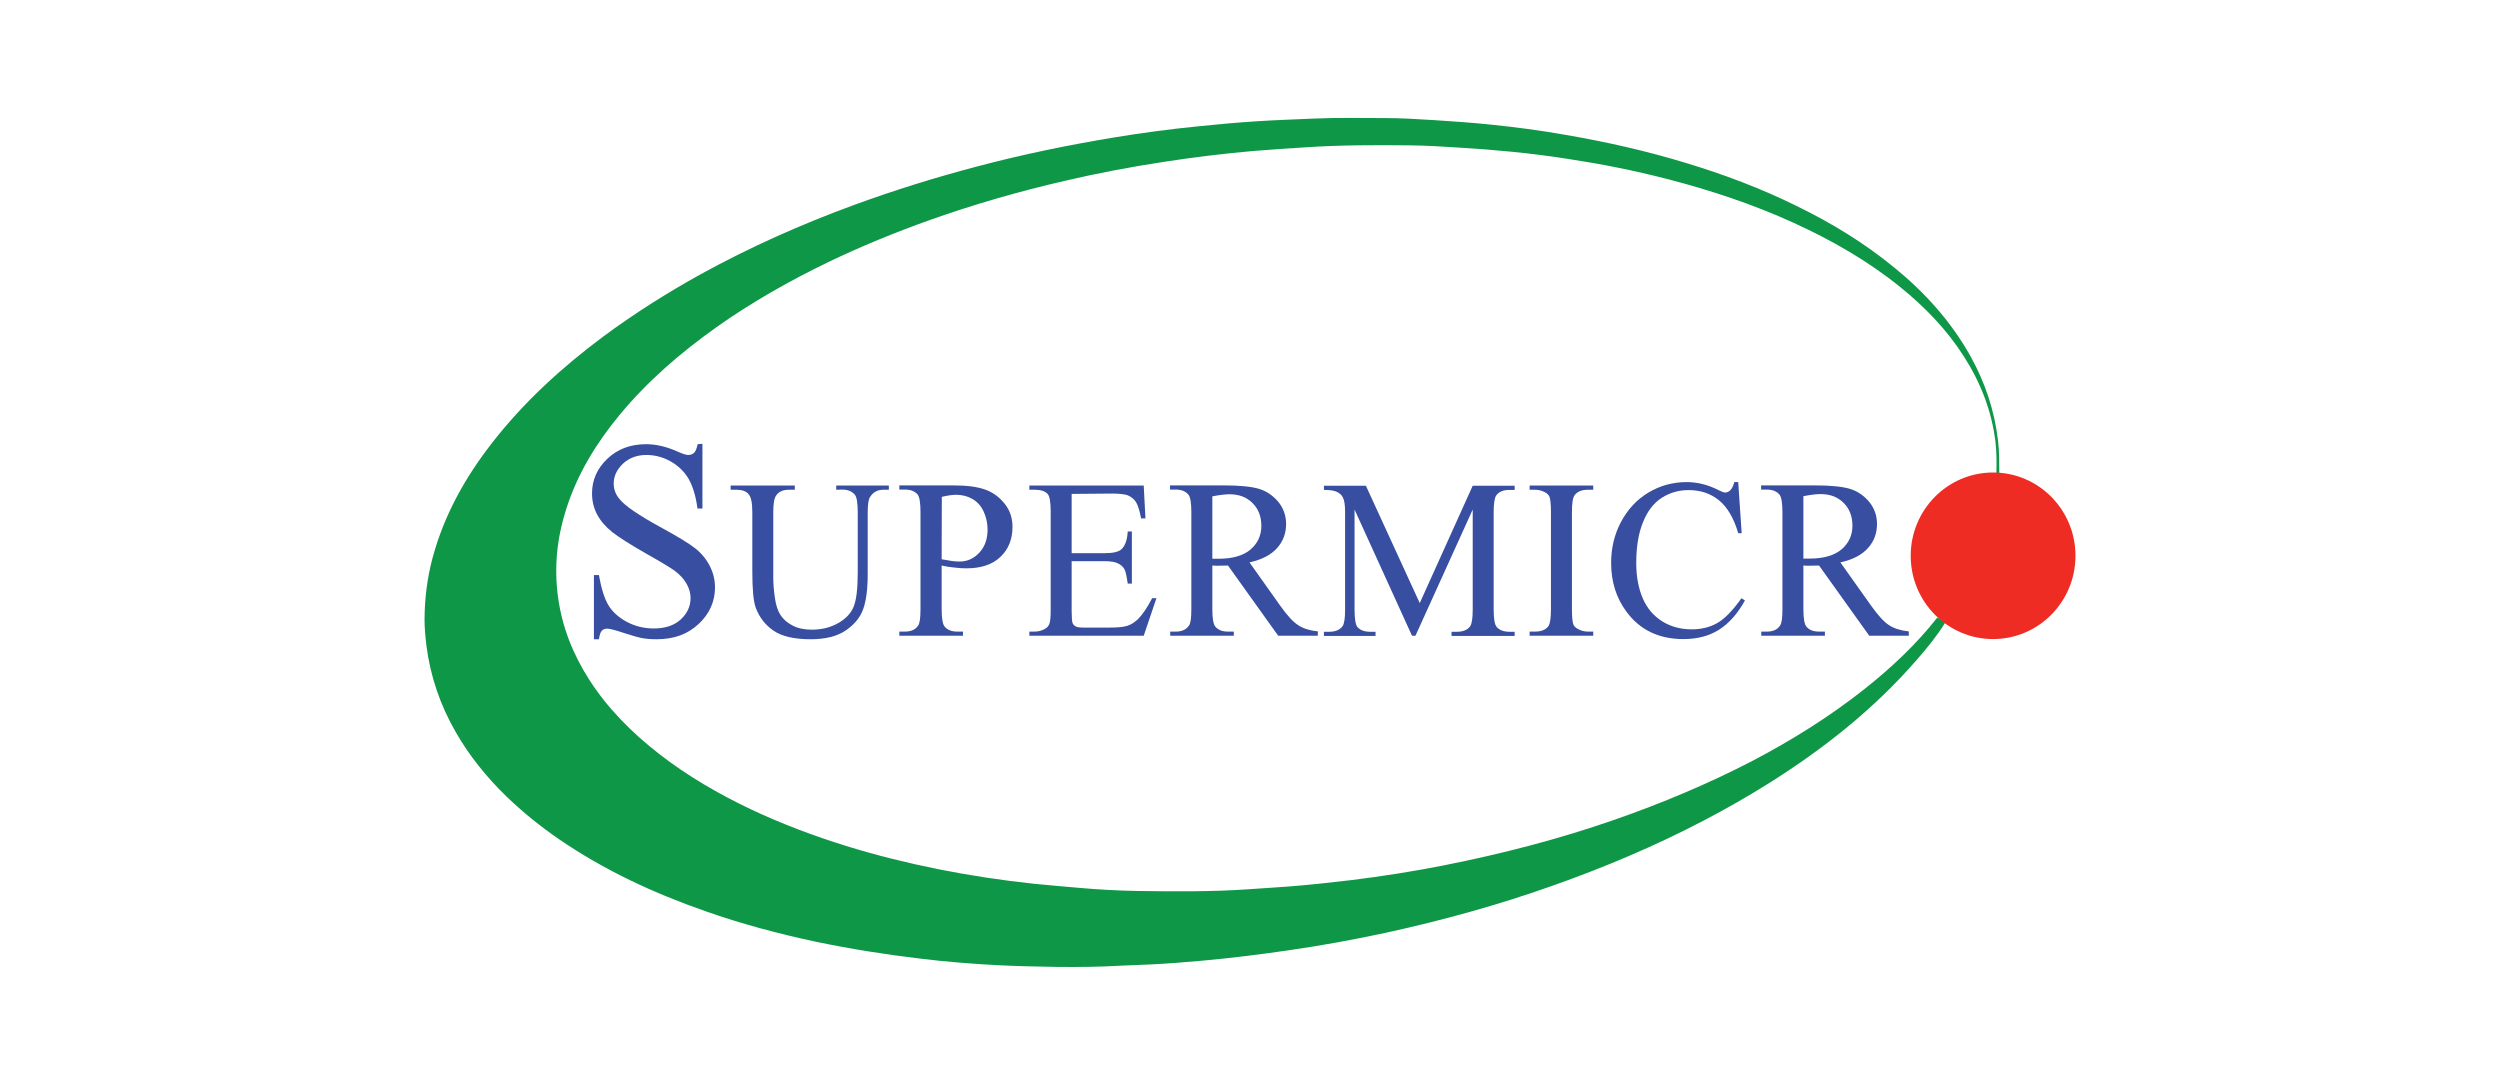 <?xml version="1.0" encoding="UTF-8"?>
<svg width="106px" height="46px" viewBox="0 0 106 46" version="1.1" xmlns="http://www.w3.org/2000/svg" xmlns:xlink="http://www.w3.org/1999/xlink">
    <title>supermicro</title>
    <g id="supermicro" stroke="none" stroke-width="1" fill="none" fill-rule="evenodd">
        <g id="Super_Micro_Computer_Logo" transform="translate(18, 5)" fill-rule="nonzero">
            <path d="M64.48,21.396 C64.123,21.971 63.7,22.487 63.255,22.995 C61.44,25.081 59.296,26.769 56.97,28.229 C56.087,28.781 55.183,29.297 54.265,29.777 C52.186,30.867 50.035,31.774 47.826,32.555 C45.522,33.374 43.167,34.022 40.775,34.546 C39.411,34.84 38.033,35.091 36.655,35.29 C35.438,35.467 34.212,35.622 32.987,35.732 C32.244,35.799 31.5,35.858 30.756,35.894 C30.333,35.916 29.91,35.924 29.488,35.946 C28.613,35.998 27.738,36.005 26.863,35.998 C26.009,35.983 25.149,35.968 24.296,35.924 C23.217,35.865 22.137,35.784 21.066,35.651 C19.564,35.474 18.069,35.238 16.589,34.929 C15.006,34.59 13.446,34.177 11.922,33.639 C9.72,32.872 7.62,31.899 5.688,30.573 C4.907,30.035 4.164,29.437 3.478,28.774 C2.64,27.963 1.91,27.064 1.327,26.047 C0.671,24.912 0.248,23.688 0.08,22.376 C0.036,22.008 0,21.632 0,21.263 C0.007,20.386 0.109,19.524 0.335,18.676 C0.824,16.848 1.721,15.241 2.873,13.767 C4.222,12.035 5.826,10.575 7.576,9.271 C8.889,8.298 10.267,7.428 11.689,6.639 C13.789,5.482 15.976,4.509 18.229,3.684 C19.943,3.057 21.678,2.519 23.443,2.055 C25.36,1.546 27.3,1.148 29.261,0.824 C30.421,0.632 31.595,0.477 32.769,0.359 C33.629,0.271 34.49,0.19 35.35,0.138 C36.13,0.087 36.918,0.064 37.698,0.028 C38.697,-0.017 39.703,0.006 40.709,0.006 C41.409,0.006 42.117,0.05 42.817,0.094 C43.597,0.146 44.377,0.197 45.157,0.278 C46.244,0.389 47.323,0.529 48.395,0.721 C50.108,1.015 51.807,1.399 53.477,1.907 C55.089,2.394 56.656,2.983 58.166,3.728 C59.653,4.45 61.053,5.305 62.336,6.359 C63.627,7.413 64.721,8.629 65.545,10.096 C66.172,11.224 66.573,12.418 66.719,13.708 C66.777,14.18 66.763,14.651 66.77,15.131 C66.726,15.145 66.682,15.145 66.646,15.108 C66.66,14.651 66.66,14.202 66.609,13.745 C66.449,12.418 65.975,11.209 65.253,10.089 C64.531,8.961 63.612,8.018 62.577,7.177 C61.192,6.057 59.668,5.187 58.056,4.45 C56.314,3.654 54.498,3.057 52.646,2.578 C51.319,2.239 49.977,1.966 48.621,1.76 C47.782,1.627 46.944,1.517 46.105,1.435 C45.361,1.362 44.618,1.303 43.874,1.259 C43.174,1.214 42.474,1.17 41.767,1.163 C40.308,1.148 38.843,1.148 37.384,1.244 C36.619,1.295 35.86,1.34 35.095,1.406 C33.841,1.517 32.586,1.671 31.347,1.863 C29.94,2.077 28.54,2.342 27.154,2.666 C25.2,3.116 23.282,3.669 21.394,4.34 C19.95,4.856 18.528,5.438 17.143,6.101 C15.48,6.905 13.876,7.811 12.367,8.88 C10.857,9.956 9.457,11.158 8.269,12.595 C7.277,13.796 6.475,15.101 6.001,16.605 C5.615,17.814 5.491,19.045 5.658,20.298 C5.826,21.565 6.285,22.723 6.971,23.799 C7.766,25.044 8.801,26.076 9.96,26.976 C11.156,27.904 12.469,28.664 13.832,29.312 C15.145,29.931 16.494,30.44 17.872,30.867 C19.148,31.265 20.446,31.582 21.751,31.848 C23.115,32.12 24.478,32.327 25.864,32.474 C26.491,32.541 27.118,32.585 27.745,32.644 C28.569,32.718 29.4,32.762 30.224,32.777 C31.799,32.799 33.381,32.813 34.964,32.703 C35.503,32.666 36.043,32.629 36.582,32.592 C37.479,32.526 38.376,32.423 39.266,32.32 C40.593,32.157 41.905,31.951 43.21,31.693 C45.668,31.207 48.096,30.58 50.466,29.754 C52.471,29.054 54.425,28.236 56.314,27.256 C57.983,26.379 59.58,25.383 61.06,24.212 C62.191,23.312 63.241,22.332 64.138,21.189 C64.247,21.219 64.364,21.307 64.48,21.396" id="Path" fill="#0F9748"></path>
            <g id="Group" transform="translate(7.102, 13.819)" fill="#374EA1">
                <path d="M4.681,3.58113539e-15 L4.681,2.742 L4.47,2.742 C4.404,2.219 4.273,1.798 4.098,1.489 C3.916,1.179 3.66,0.929 3.332,0.744 C3.004,0.56 2.661,0.472 2.304,0.472 C1.903,0.472 1.575,0.597 1.312,0.84 C1.05,1.091 0.919,1.371 0.919,1.681 C0.919,1.924 0.999,2.145 1.167,2.344 C1.407,2.639 1.976,3.022 2.873,3.516 C3.602,3.914 4.105,4.216 4.375,4.43 C4.645,4.644 4.849,4.894 4.995,5.182 C5.141,5.469 5.214,5.771 5.214,6.088 C5.214,6.685 4.98,7.209 4.521,7.636 C4.061,8.071 3.471,8.285 2.742,8.285 C2.516,8.285 2.297,8.27 2.1,8.233 C1.983,8.211 1.735,8.145 1.356,8.02 C0.977,7.894 0.744,7.835 0.642,7.835 C0.547,7.835 0.467,7.865 0.416,7.924 C0.357,7.983 0.321,8.101 0.292,8.285 L0.08,8.285 L0.08,5.565 L0.292,5.565 C0.394,6.133 0.525,6.56 0.693,6.84 C0.86,7.12 1.123,7.356 1.473,7.548 C1.823,7.732 2.202,7.828 2.618,7.828 C3.099,7.828 3.478,7.703 3.763,7.445 C4.04,7.187 4.178,6.884 4.178,6.538 C4.178,6.346 4.127,6.147 4.018,5.948 C3.908,5.749 3.748,5.565 3.522,5.395 C3.369,5.278 2.96,5.027 2.29,4.651 C1.619,4.268 1.145,3.966 0.86,3.744 C0.576,3.516 0.365,3.273 0.219,3 C0.073,2.727 0,2.425 0,2.101 C0,1.533 0.219,1.039 0.649,0.634 C1.079,0.221 1.626,0.015 2.297,0.015 C2.712,0.015 3.157,0.118 3.617,0.324 C3.835,0.42 3.981,0.472 4.076,0.472 C4.178,0.472 4.258,0.442 4.324,0.383 C4.39,0.324 4.441,0.199 4.477,0.015 L4.681,3.58113539e-15" id="Path"></path>
                <path d="M10.354,1.946 L10.354,1.769 L12.585,1.769 L12.585,1.946 L12.352,1.946 C12.104,1.946 11.915,2.049 11.783,2.263 C11.718,2.359 11.689,2.587 11.689,2.941 L11.689,5.521 C11.689,6.162 11.623,6.656 11.499,7.002 C11.375,7.356 11.127,7.658 10.762,7.909 C10.398,8.16 9.895,8.285 9.268,8.285 C8.582,8.285 8.057,8.167 7.7,7.924 C7.343,7.68 7.095,7.356 6.942,6.951 C6.84,6.671 6.796,6.147 6.796,5.381 L6.796,2.897 C6.796,2.506 6.745,2.248 6.635,2.13 C6.526,2.005 6.358,1.946 6.118,1.946 L5.877,1.946 L5.877,1.769 L8.597,1.769 L8.597,1.946 L8.356,1.946 C8.094,1.946 7.911,2.027 7.802,2.197 C7.722,2.307 7.685,2.543 7.685,2.897 L7.685,5.668 C7.685,5.919 7.707,6.199 7.751,6.516 C7.795,6.833 7.875,7.083 7.992,7.26 C8.108,7.437 8.276,7.585 8.502,7.703 C8.721,7.821 8.998,7.879 9.319,7.879 C9.727,7.879 10.099,7.791 10.427,7.607 C10.755,7.422 10.974,7.194 11.091,6.907 C11.207,6.626 11.266,6.147 11.266,5.469 L11.266,2.889 C11.266,2.491 11.222,2.241 11.134,2.145 C11.01,2.005 10.835,1.939 10.595,1.939 L10.354,1.946" id="Path"></path>
                <path d="M14.824,5.16 L14.824,7.01 C14.824,7.408 14.868,7.658 14.955,7.754 C15.072,7.894 15.254,7.961 15.488,7.961 L15.728,7.961 L15.728,8.137 L13.03,8.137 L13.03,7.961 L13.264,7.961 C13.533,7.961 13.723,7.872 13.832,7.695 C13.898,7.599 13.927,7.371 13.927,7.002 L13.927,2.889 C13.927,2.491 13.883,2.241 13.803,2.145 C13.679,2.005 13.504,1.939 13.264,1.939 L13.03,1.939 L13.03,1.762 L15.334,1.762 C15.896,1.762 16.341,1.821 16.669,1.939 C16.997,2.056 17.267,2.255 17.493,2.536 C17.719,2.816 17.828,3.147 17.828,3.523 C17.828,4.039 17.66,4.467 17.318,4.791 C16.982,5.115 16.501,5.278 15.881,5.278 C15.728,5.278 15.568,5.27 15.393,5.248 C15.21,5.233 15.021,5.204 14.824,5.16 M14.824,4.894 C14.984,4.924 15.13,4.946 15.261,4.968 C15.385,4.983 15.495,4.99 15.59,4.99 C15.91,4.99 16.188,4.865 16.421,4.614 C16.654,4.364 16.771,4.039 16.771,3.634 C16.771,3.361 16.712,3.103 16.603,2.867 C16.494,2.631 16.333,2.455 16.129,2.337 C15.925,2.219 15.692,2.16 15.436,2.16 C15.276,2.16 15.079,2.189 14.831,2.248 L14.824,4.894 L14.824,4.894 Z" id="Shape"></path>
                <path d="M20.336,2.123 L20.336,4.636 L21.722,4.636 C22.079,4.636 22.32,4.585 22.444,4.474 C22.604,4.327 22.692,4.076 22.714,3.715 L22.889,3.715 L22.889,5.926 L22.714,5.926 C22.67,5.617 22.626,5.418 22.582,5.329 C22.524,5.219 22.436,5.138 22.305,5.071 C22.181,5.005 21.984,4.975 21.722,4.975 L20.336,4.975 L20.336,7.076 C20.336,7.356 20.351,7.526 20.373,7.592 C20.395,7.651 20.439,7.703 20.504,7.739 C20.562,7.776 20.686,7.791 20.854,7.791 L21.919,7.791 C22.276,7.791 22.531,7.769 22.692,7.717 C22.852,7.666 23.005,7.57 23.158,7.422 C23.348,7.231 23.545,6.936 23.749,6.545 L23.931,6.545 L23.392,8.137 L18.543,8.137 L18.543,7.961 L18.769,7.961 C18.915,7.961 19.06,7.924 19.192,7.85 C19.294,7.798 19.359,7.725 19.396,7.621 C19.432,7.518 19.447,7.319 19.447,7.01 L19.447,2.875 C19.447,2.469 19.403,2.226 19.323,2.13 C19.214,2.005 19.024,1.946 18.769,1.946 L18.543,1.946 L18.543,1.769 L23.392,1.769 L23.465,3.162 L23.282,3.162 C23.217,2.83 23.144,2.595 23.064,2.469 C22.983,2.344 22.867,2.248 22.714,2.182 C22.59,2.138 22.371,2.108 22.057,2.108 L20.336,2.123 L20.336,2.123 Z" id="Path"></path>
                <path d="M30.771,8.137 L29.094,8.137 L26.965,5.16 C26.804,5.167 26.68,5.167 26.578,5.167 C26.534,5.167 26.498,5.167 26.447,5.167 C26.403,5.167 26.352,5.16 26.301,5.16 L26.301,7.01 C26.301,7.408 26.345,7.658 26.432,7.754 C26.549,7.894 26.724,7.961 26.965,7.961 L27.212,7.961 L27.212,8.137 L24.515,8.137 L24.515,7.961 L24.748,7.961 C25.01,7.961 25.207,7.872 25.317,7.695 C25.382,7.599 25.411,7.371 25.411,7.002 L25.411,2.889 C25.411,2.491 25.368,2.241 25.28,2.145 C25.156,2.005 24.981,1.939 24.741,1.939 L24.507,1.939 L24.507,1.762 L26.804,1.762 C27.475,1.762 27.964,1.813 28.284,1.909 C28.598,2.005 28.868,2.189 29.094,2.455 C29.312,2.72 29.429,3.037 29.429,3.398 C29.429,3.789 29.305,4.128 29.05,4.415 C28.795,4.703 28.408,4.909 27.876,5.027 L29.174,6.855 C29.473,7.275 29.728,7.555 29.94,7.688 C30.151,7.828 30.428,7.916 30.778,7.953 L30.771,8.137 M26.301,4.872 C26.359,4.872 26.41,4.872 26.454,4.872 C26.498,4.872 26.534,4.872 26.564,4.872 C27.161,4.872 27.614,4.739 27.92,4.482 C28.226,4.216 28.379,3.884 28.379,3.479 C28.379,3.081 28.255,2.757 28.007,2.513 C27.759,2.263 27.439,2.138 27.03,2.138 C26.848,2.138 26.607,2.167 26.301,2.226 L26.301,4.872" id="Shape"></path>
                <path d="M34.767,8.137 L32.331,2.786 L32.331,7.039 C32.331,7.43 32.375,7.673 32.455,7.769 C32.572,7.902 32.754,7.968 32.995,7.968 L33.221,7.968 L33.221,8.145 L31.033,8.145 L31.033,7.968 L31.259,7.968 C31.522,7.968 31.711,7.887 31.828,7.725 C31.894,7.621 31.93,7.393 31.93,7.039 L31.93,2.882 C31.93,2.602 31.901,2.396 31.835,2.27 C31.792,2.182 31.711,2.101 31.595,2.042 C31.478,1.983 31.296,1.953 31.033,1.953 L31.033,1.776 L32.812,1.776 L35.095,6.752 L37.341,1.776 L39.12,1.776 L39.12,1.953 L38.901,1.953 C38.631,1.953 38.442,2.034 38.332,2.197 C38.267,2.3 38.23,2.528 38.23,2.882 L38.23,7.039 C38.23,7.43 38.274,7.673 38.361,7.769 C38.478,7.902 38.66,7.968 38.901,7.968 L39.12,7.968 L39.12,8.145 L36.444,8.145 L36.444,7.968 L36.67,7.968 C36.94,7.968 37.129,7.887 37.239,7.725 C37.304,7.621 37.341,7.393 37.341,7.039 L37.341,2.786 L34.913,8.137 L34.767,8.137" id="Path"></path>
                <path d="M42.452,7.961 L42.452,8.137 L39.754,8.137 L39.754,7.961 L39.98,7.961 C40.243,7.961 40.432,7.887 40.549,7.732 C40.622,7.629 40.658,7.393 40.658,7.01 L40.658,2.897 C40.658,2.572 40.636,2.359 40.6,2.255 C40.571,2.174 40.505,2.108 40.41,2.056 C40.272,1.983 40.133,1.946 39.98,1.946 L39.754,1.946 L39.754,1.769 L42.452,1.769 L42.452,1.946 L42.226,1.946 C41.971,1.946 41.781,2.02 41.665,2.174 C41.584,2.278 41.548,2.513 41.548,2.897 L41.548,7.01 C41.548,7.334 41.57,7.548 41.606,7.651 C41.635,7.732 41.701,7.798 41.803,7.85 C41.934,7.924 42.08,7.961 42.226,7.961 L42.452,7.961" id="Path"></path>
                <path d="M48.599,1.629 L48.745,3.789 L48.599,3.789 C48.409,3.14 48.132,2.676 47.775,2.388 C47.418,2.101 46.995,1.961 46.492,1.961 C46.076,1.961 45.697,2.071 45.361,2.285 C45.026,2.499 44.756,2.838 44.567,3.31 C44.37,3.781 44.275,4.364 44.275,5.056 C44.275,5.631 44.37,6.133 44.552,6.553 C44.734,6.973 45.011,7.297 45.376,7.526 C45.741,7.754 46.164,7.865 46.63,7.865 C47.039,7.865 47.396,7.776 47.709,7.599 C48.023,7.422 48.366,7.069 48.737,6.545 L48.883,6.641 C48.57,7.209 48.198,7.621 47.775,7.887 C47.352,8.152 46.856,8.278 46.273,8.278 C45.23,8.278 44.421,7.887 43.852,7.106 C43.422,6.523 43.21,5.838 43.21,5.049 C43.21,4.415 43.349,3.833 43.633,3.302 C43.918,2.771 44.304,2.359 44.793,2.064 C45.289,1.769 45.828,1.622 46.411,1.622 C46.864,1.622 47.316,1.732 47.76,1.961 C47.892,2.027 47.986,2.064 48.038,2.064 C48.118,2.064 48.191,2.034 48.256,1.975 C48.336,1.894 48.395,1.776 48.431,1.622 L48.599,1.622" id="Path"></path>
                <path d="M55.832,8.137 L54.155,8.137 L52.026,5.16 C51.866,5.167 51.742,5.167 51.64,5.167 C51.596,5.167 51.559,5.167 51.508,5.167 C51.465,5.167 51.414,5.16 51.362,5.16 L51.362,7.01 C51.362,7.408 51.406,7.658 51.494,7.754 C51.61,7.894 51.785,7.961 52.026,7.961 L52.274,7.961 L52.274,8.137 L49.576,8.137 L49.576,7.961 L49.809,7.961 C50.079,7.961 50.269,7.872 50.378,7.695 C50.444,7.599 50.473,7.371 50.473,7.002 L50.473,2.889 C50.473,2.491 50.429,2.241 50.342,2.145 C50.218,2.005 50.043,1.939 49.802,1.939 L49.569,1.939 L49.569,1.762 L51.858,1.762 C52.529,1.762 53.018,1.813 53.339,1.909 C53.652,2.005 53.922,2.189 54.148,2.455 C54.367,2.72 54.483,3.037 54.483,3.398 C54.483,3.789 54.359,4.128 54.104,4.415 C53.849,4.703 53.462,4.909 52.93,5.027 L54.228,6.855 C54.527,7.275 54.782,7.555 54.994,7.688 C55.205,7.828 55.482,7.916 55.832,7.953 L55.832,8.137 L55.832,8.137 Z M51.362,4.865 C51.421,4.865 51.472,4.865 51.516,4.865 C51.559,4.865 51.596,4.865 51.625,4.865 C52.223,4.865 52.675,4.732 52.981,4.474 C53.288,4.209 53.441,3.877 53.441,3.472 C53.441,3.074 53.317,2.749 53.069,2.506 C52.821,2.255 52.5,2.13 52.092,2.13 C51.909,2.13 51.669,2.16 51.362,2.219 L51.362,4.865 L51.362,4.865 Z" id="Shape"></path>
            </g>
            <ellipse id="Oval" fill="#EE2C24" cx="66.507" cy="18.565" rx="3.493" ry="3.531"></ellipse>
        </g>
    </g>
</svg>
